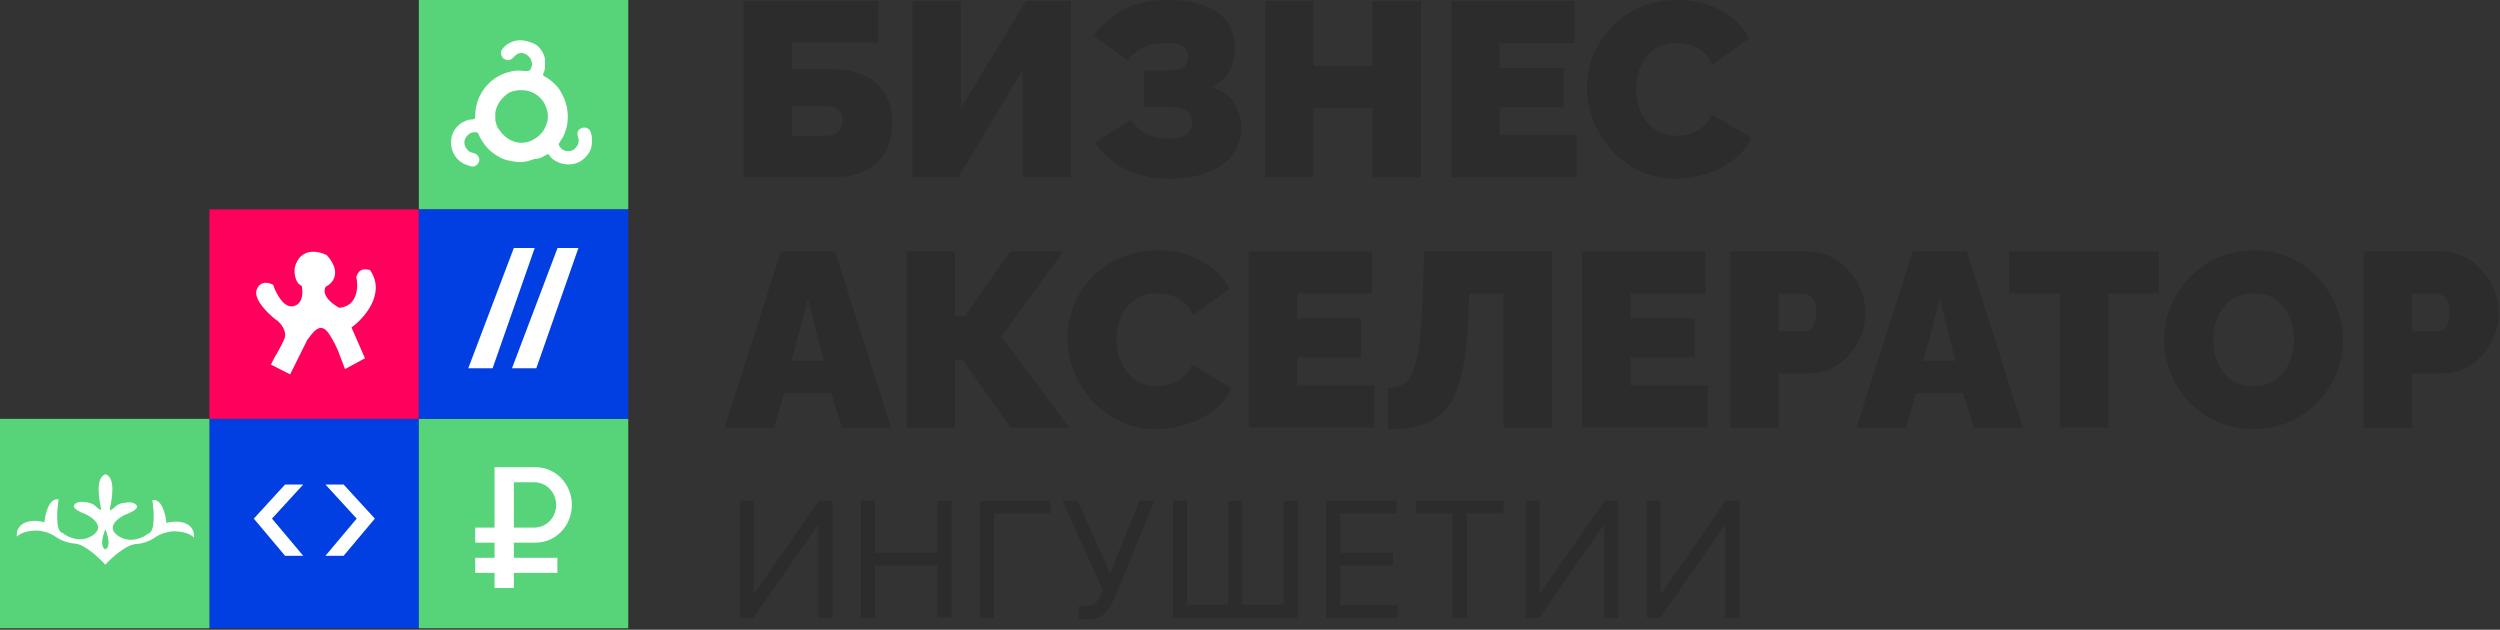 <?xml version="1.0" encoding="UTF-8"?> <svg xmlns="http://www.w3.org/2000/svg" width="659" height="166" viewBox="0 0 659 166" fill="none"><rect x="0" y="0" width="659" height="166" fill="#333333" stroke="none"/><path d="M418.325 23.093C418.325 20.259 418.849 17.489 419.895 14.785C420.986 12.037 422.556 9.551 424.606 7.327C426.655 5.103 429.141 3.336 432.064 2.028C435.029 0.676 438.366 0 442.073 0C446.521 0 450.403 0.938 453.718 2.813C457.032 4.645 459.497 7.087 461.11 10.14L451.363 17.075C450.796 15.548 449.967 14.371 448.877 13.542C447.83 12.713 446.674 12.146 445.409 11.841C444.188 11.492 442.989 11.318 441.811 11.318C439.979 11.318 438.387 11.688 437.035 12.43C435.727 13.128 434.637 14.065 433.764 15.243C432.936 16.421 432.303 17.729 431.867 19.168C431.475 20.608 431.278 22.047 431.278 23.486C431.278 25.1 431.518 26.648 431.998 28.131C432.478 29.614 433.176 30.944 434.092 32.121C435.007 33.255 436.12 34.15 437.428 34.804C438.78 35.458 440.285 35.785 441.942 35.785C443.12 35.785 444.319 35.611 445.54 35.262C446.761 34.869 447.873 34.259 448.877 33.43C449.88 32.601 450.643 31.489 451.166 30.093L461.568 36.308C460.652 38.576 459.126 40.517 456.989 42.131C454.852 43.745 452.431 44.987 449.727 45.86C447.023 46.688 444.341 47.103 441.68 47.103C438.235 47.103 435.073 46.427 432.194 45.075C429.359 43.679 426.895 41.847 424.802 39.579C422.752 37.268 421.16 34.695 420.026 31.86C418.892 28.981 418.325 26.059 418.325 23.093Z" fill="#2C2C2C"></path><path d="M415.647 35.589V46.71H382.544V0.262H415.058V11.383H395.301V17.925H412.179V28.262H395.301V35.589H415.647Z" fill="#2C2C2C"></path><path d="M374.564 0.262V46.71H361.807V28.523H346.236V46.71H333.479V0.262H346.236V17.402H361.807V0.262H374.564Z" fill="#2C2C2C"></path><path d="M308.342 47.103C304.024 47.103 300.143 46.274 296.697 44.617C293.295 42.916 290.591 40.561 288.585 37.551L298.136 31.598C299.139 33.125 300.47 34.346 302.127 35.262C303.828 36.134 305.791 36.57 308.015 36.57C310.326 36.57 311.94 36.178 312.856 35.392C313.772 34.564 314.23 33.539 314.23 32.318C314.23 31.445 314.033 30.704 313.641 30.093C313.248 29.483 312.594 29.003 311.678 28.654C310.762 28.305 309.541 28.131 308.015 28.131H301.538V18.579H308.015C309.28 18.579 310.283 18.449 311.024 18.187C311.809 17.882 312.354 17.467 312.66 16.944C313.009 16.377 313.183 15.723 313.183 14.981C313.183 14.24 313.009 13.607 312.66 13.084C312.311 12.517 311.722 12.081 310.893 11.776C310.065 11.47 308.931 11.318 307.491 11.318C304.962 11.318 302.847 11.754 301.146 12.626C299.488 13.498 298.224 14.611 297.351 15.963L288.192 9.421C290.329 6.629 292.946 4.361 296.043 2.617C299.139 0.872 303.13 0 308.015 0C311.722 0 314.862 0.48 317.435 1.439C320.052 2.399 322.058 3.838 323.454 5.757C324.85 7.676 325.548 10.075 325.548 12.953C325.548 14.872 325.09 16.748 324.174 18.579C323.258 20.411 321.644 21.851 319.333 22.897C321.862 23.682 323.803 25.034 325.155 26.953C326.507 28.829 327.183 31.053 327.183 33.626C327.183 36.592 326.354 39.078 324.697 41.084C323.04 43.09 320.794 44.595 317.959 45.598C315.124 46.601 311.918 47.103 308.342 47.103Z" fill="#2C2C2C"></path><path d="M240.529 46.71V0.262H253.286V28.523L270.426 0.262H282.333V46.71H269.576V18.449L252.632 46.71H240.529Z" fill="#2C2C2C"></path><path d="M196 46.71V0.262H231.523V11.187H208.757V18.252H218.963C224.283 18.252 228.318 19.495 231.065 21.981C233.813 24.467 235.187 27.869 235.187 32.187C235.187 35.196 234.598 37.791 233.421 39.972C232.243 42.109 230.498 43.766 228.187 44.944C225.919 46.121 223.062 46.71 219.617 46.71H196ZM208.757 35.785H217.72C218.81 35.785 219.66 35.589 220.271 35.196C220.925 34.804 221.383 34.302 221.645 33.692C221.95 33.081 222.103 32.449 222.103 31.794C222.103 31.14 221.972 30.53 221.71 29.963C221.492 29.352 221.056 28.872 220.402 28.523C219.748 28.174 218.832 28 217.654 28H208.757V35.785Z" fill="#2C2C2C"></path><path d="M623.038 112.71V66.262H643.057C645.325 66.262 647.418 66.72 649.337 67.636C651.256 68.551 652.913 69.794 654.309 71.365C655.705 72.891 656.773 74.614 657.515 76.533C658.3 78.452 658.692 80.393 658.692 82.355C658.692 85.103 658.038 87.698 656.73 90.14C655.465 92.583 653.677 94.589 651.365 96.159C649.097 97.685 646.437 98.449 643.384 98.449H635.795V112.71H623.038ZM635.795 87.327H642.533C643.057 87.327 643.558 87.174 644.038 86.869C644.518 86.564 644.91 86.04 645.216 85.299C645.565 84.558 645.739 83.576 645.739 82.355C645.739 81.047 645.543 80.044 645.15 79.346C644.801 78.604 644.343 78.103 643.776 77.841C643.253 77.536 642.73 77.383 642.206 77.383H635.795V87.327Z" fill="#2C2C2C"></path><path d="M593.949 113.103C590.416 113.103 587.211 112.449 584.332 111.14C581.454 109.788 578.968 108 576.874 105.776C574.824 103.508 573.232 100.978 572.098 98.187C571.008 95.352 570.463 92.43 570.463 89.421C570.463 86.324 571.052 83.38 572.229 80.589C573.407 77.797 575.042 75.311 577.136 73.131C579.273 70.906 581.781 69.162 584.659 67.897C587.581 66.632 590.765 66 594.211 66C597.743 66 600.949 66.676 603.827 68.028C606.706 69.336 609.17 71.125 611.22 73.392C613.27 75.66 614.84 78.212 615.93 81.047C617.064 83.838 617.631 86.716 617.631 89.682C617.631 92.735 617.042 95.657 615.865 98.449C614.731 101.24 613.095 103.748 610.958 105.972C608.865 108.153 606.379 109.897 603.5 111.206C600.622 112.47 597.438 113.103 593.949 113.103ZM583.416 89.551C583.416 91.121 583.634 92.648 584.07 94.131C584.507 95.57 585.161 96.879 586.033 98.056C586.905 99.19 587.996 100.106 589.304 100.804C590.656 101.458 592.248 101.785 594.08 101.785C595.911 101.785 597.503 101.436 598.855 100.738C600.207 100.04 601.298 99.103 602.126 97.925C602.999 96.704 603.631 95.374 604.024 93.935C604.46 92.452 604.678 90.947 604.678 89.421C604.678 87.85 604.46 86.346 604.024 84.906C603.587 83.467 602.933 82.181 602.061 81.047C601.189 79.869 600.077 78.953 598.725 78.299C597.373 77.645 595.802 77.318 594.014 77.318C592.183 77.318 590.591 77.667 589.239 78.365C587.93 79.062 586.84 80 585.968 81.178C585.095 82.311 584.441 83.62 584.005 85.103C583.612 86.542 583.416 88.025 583.416 89.551Z" fill="#2C2C2C"></path><path d="M569.071 77.383H555.725V112.71H542.968V77.383H529.557V66.262H569.071V77.383Z" fill="#2C2C2C"></path><path d="M504.204 66.262H518.466L533.251 112.71H520.297L517.484 103.617H505.12L502.372 112.71H489.354L504.204 66.262ZM515.456 95.112L511.335 78.757L507.017 95.112H515.456Z" fill="#2C2C2C"></path><path d="M456.101 112.71V66.262H476.119C478.387 66.262 480.481 66.72 482.4 67.636C484.319 68.551 485.976 69.794 487.372 71.365C488.767 72.891 489.836 74.614 490.577 76.533C491.362 78.452 491.755 80.393 491.755 82.355C491.755 85.103 491.101 87.698 489.792 90.14C488.527 92.583 486.739 94.589 484.428 96.159C482.16 97.685 479.499 98.449 476.446 98.449H468.858V112.71H456.101ZM468.858 87.327H475.596C476.119 87.327 476.621 87.174 477.101 86.869C477.58 86.564 477.973 86.04 478.278 85.299C478.627 84.558 478.802 83.576 478.802 82.355C478.802 81.047 478.605 80.044 478.213 79.346C477.864 78.604 477.406 78.103 476.839 77.841C476.316 77.536 475.792 77.383 475.269 77.383H468.858V87.327Z" fill="#2C2C2C"></path><path d="M450.168 101.589V112.71H417.065V66.262H449.579V77.383H429.822V83.925H446.701V94.262H429.822V101.589H450.168Z" fill="#2C2C2C"></path><path d="M396.323 112.71V77.383H387.295L387.033 83.664C386.771 89.595 386.204 94.48 385.332 98.318C384.504 102.112 383.261 105.1 381.603 107.28C379.946 109.417 377.809 110.944 375.192 111.86C372.619 112.732 369.5 113.168 365.837 113.168V102.178C367.32 102.178 368.585 101.916 369.631 101.393C370.722 100.826 371.616 99.779 372.314 98.252C373.055 96.682 373.622 94.436 374.014 91.514C374.451 88.548 374.756 84.667 374.93 79.869L375.454 66.262H409.08V112.71H396.323Z" fill="#2C2C2C"></path><path d="M362.26 101.589V112.71H329.157V66.262H361.671V77.383H341.914V83.925H358.793V94.262H341.914V101.589H362.26Z" fill="#2C2C2C"></path><path d="M281.373 89.094C281.373 86.259 281.896 83.489 282.943 80.785C284.033 78.037 285.604 75.551 287.653 73.327C289.703 71.103 292.189 69.336 295.111 68.028C298.077 66.676 301.414 66 305.121 66C309.569 66 313.451 66.938 316.766 68.813C320.08 70.645 322.544 73.087 324.158 76.14L314.41 83.075C313.843 81.548 313.015 80.371 311.924 79.542C310.878 78.713 309.722 78.146 308.457 77.841C307.236 77.492 306.037 77.318 304.859 77.318C303.027 77.318 301.435 77.689 300.083 78.43C298.775 79.128 297.685 80.065 296.812 81.243C295.984 82.421 295.351 83.729 294.915 85.168C294.523 86.608 294.326 88.047 294.326 89.486C294.326 91.1 294.566 92.648 295.046 94.131C295.526 95.614 296.224 96.944 297.139 98.121C298.055 99.255 299.167 100.15 300.476 100.804C301.828 101.458 303.333 101.785 304.99 101.785C306.167 101.785 307.367 101.611 308.588 101.262C309.809 100.869 310.921 100.259 311.924 99.43C312.928 98.601 313.691 97.489 314.214 96.093L324.616 102.308C323.7 104.576 322.174 106.517 320.037 108.131C317.9 109.745 315.479 110.988 312.775 111.86C310.071 112.688 307.389 113.103 304.728 113.103C301.283 113.103 298.121 112.427 295.242 111.075C292.407 109.679 289.943 107.847 287.85 105.579C285.8 103.268 284.208 100.695 283.074 97.86C281.94 94.981 281.373 92.059 281.373 89.094Z" fill="#2C2C2C"></path><path d="M239.019 112.71V66.262H251.71V83.337H254.327L266.299 66.262H280.299L263.944 88.701L281.804 112.71H266.364L253.804 94.916H251.71V112.71H239.019Z" fill="#2C2C2C"></path><path d="M205.85 66.262H220.112L234.897 112.71H221.944L219.131 103.617H206.766L204.019 112.71H191L205.85 66.262ZM217.103 95.112L212.981 78.757L208.664 95.112H217.103Z" fill="#2C2C2C"></path><path d="M434.055 132H437.729V156.277H438.031L454.898 132H458.513V162.844H454.778V138.627H454.477L437.669 162.844H434.055V132Z" fill="#2C2C2C"></path><path d="M402.123 132H405.798V156.277H406.099L422.967 132H426.581V162.844H422.846V138.627H422.545L405.738 162.844H402.123V132Z" fill="#2C2C2C"></path><path d="M373.226 135.313V132H396.358V135.313H386.66V162.844H382.925V135.313H373.226Z" fill="#2C2C2C"></path><path d="M349.565 162.844V132H368.18V135.313H353.3V145.735H367.216V149.048H353.3V159.531H368.421V162.844H349.565Z" fill="#2C2C2C"></path><path d="M309.185 132H312.92V159.41H323.763V132H327.498V159.41H338.342V132H342.077V162.844H309.185V132Z" fill="#2C2C2C"></path><path d="M284.347 163.266V159.771H286.274C287.017 159.771 287.64 159.626 288.142 159.335C288.654 159.044 289.075 158.667 289.407 158.205C289.748 157.743 290.029 157.261 290.25 156.759L290.732 155.615L280.069 132H284.106L292.6 151.157L300.371 132H304.347L293.684 157.844C293.262 158.808 292.78 159.701 292.238 160.525C291.706 161.348 290.978 162.01 290.054 162.512C289.141 163.015 287.901 163.266 286.334 163.266H284.347Z" fill="#2C2C2C"></path><path d="M276.94 132V135.313H262.06V162.844H258.325V132H276.94Z" fill="#2C2C2C"></path><path d="M226.933 162.844V132H230.668V145.735H247.114V132H250.849V162.844H247.114V149.048H230.668V162.844H226.933Z" fill="#2C2C2C"></path><path d="M195 132H198.675V156.277H198.976L215.844 132H219.458V162.844H215.723V138.627H215.422L198.615 162.844H195V132Z" fill="#2C2C2C"></path><rect x="110.406" width="55.203" height="55.203" fill="#57D479"></rect><path d="M137.14 10.616C138.265 10.619 139.308 10.921 140.352 11.323C141.682 11.834 142.514 12.813 143.131 14C143.469 14.65 143.722 15.355 143.662 16.131C143.624 16.622 143.692 17.116 143.67 17.611C143.645 18.204 143.529 18.767 143.255 19.297C143.063 19.667 143.134 19.938 143.51 20.132C144.861 20.831 145.99 21.808 146.97 22.945C147.491 23.548 147.88 24.258 148.248 24.971C149.478 27.346 149.906 29.849 149.553 32.501C149.432 33.412 149.185 34.28 148.858 35.126C148.632 35.712 148.348 36.283 147.961 36.79C147.719 37.105 147.608 37.493 147.364 37.811C147.25 37.958 147.274 38.147 147.361 38.32C147.939 39.471 149.003 39.964 150.146 39.829C151.054 39.723 151.672 39.179 152.151 38.436C152.623 37.706 152.635 36.977 152.383 36.147C152.108 35.24 152.072 34.444 153.076 33.869C153.96 33.361 155.298 33.592 155.725 34.84C156.131 36.025 156.126 37.216 155.943 38.414C155.756 39.642 155.136 40.661 154.244 41.53C153.483 42.271 152.626 42.855 151.594 43.114C150.697 43.339 149.786 43.414 148.844 43.272C147.73 43.103 146.742 42.684 145.843 42.046C145.415 41.743 145.078 41.327 144.77 40.898C144.564 40.611 144.471 40.589 144.147 40.752C143.508 41.072 142.895 41.443 142.218 41.685C142.029 41.752 141.839 41.835 141.644 41.834C140.927 41.826 140.286 42.11 139.626 42.32C138.375 42.717 137.118 42.88 135.8 42.625C134.855 42.442 133.884 42.349 132.983 42.018C131.979 41.648 131.046 41.122 130.17 40.494C129.265 39.845 128.487 39.079 127.82 38.202C127.137 37.304 126.544 36.347 126.111 35.3C125.941 34.888 125.556 34.831 125.186 34.837C124.068 34.855 123.283 35.426 122.734 36.364C122.396 36.944 122.35 37.565 122.482 38.202C122.567 38.616 122.836 38.944 123.066 39.288C123.456 39.876 124.005 40.181 124.702 40.317C125.6 40.494 126.187 41.041 126.349 41.966C126.446 42.528 126.003 43.397 125.281 43.733C124.834 43.941 124.404 43.937 123.95 43.791C123.297 43.581 122.644 43.381 122.04 43.045C120.873 42.395 120.028 41.45 119.468 40.251C118.971 39.187 118.833 38.061 118.925 36.901C119.014 35.791 119.405 34.774 120.069 33.899C120.664 33.115 121.416 32.451 122.322 32.043C122.975 31.749 123.654 31.461 124.408 31.494C124.526 31.499 124.645 31.472 124.763 31.449C125.16 31.374 125.243 31.247 125.256 30.847C125.282 29.899 125.322 28.959 125.536 28.018C125.738 27.124 126.001 26.255 126.398 25.443C127.076 24.053 127.941 22.782 129.111 21.73C130.027 20.906 131.026 20.219 132.138 19.696C132.902 19.334 133.698 19.066 134.53 18.893C134.889 18.819 135.24 18.712 135.606 18.667C136.484 18.556 137.354 18.59 138.227 18.715C138.605 18.768 138.984 18.703 139.36 18.676C139.704 18.653 139.833 18.32 139.929 18.084C140.085 17.699 140.288 17.302 140.245 16.861C140.172 16.076 139.94 15.352 139.306 14.83C139.05 14.619 138.833 14.369 138.504 14.228C137.433 13.773 136.586 13.909 135.75 14.724C135.495 14.972 135.252 15.235 134.977 15.46C134.334 15.984 133.615 15.984 132.822 15.488C132.294 15.158 131.966 14.269 132.097 13.62C132.224 12.99 132.673 12.586 133.097 12.183C133.945 11.374 134.998 10.932 136.13 10.682C136.456 10.61 136.804 10.638 137.142 10.621L137.14 10.616ZM130.562 30.581H130.563C130.563 30.7 130.574 30.82 130.562 30.937C130.491 31.572 130.653 32.176 130.842 32.765C130.942 33.079 131.026 33.416 131.222 33.691C131.682 34.333 132.131 34.981 132.692 35.553C133.502 36.38 134.446 36.972 135.537 37.326C137.156 37.85 138.738 37.723 140.263 36.966C141.781 36.213 142.983 35.132 143.716 33.586C144.033 32.915 144.285 32.215 144.376 31.477C144.553 30.051 144.246 28.7 143.599 27.432C143.002 26.259 142.078 25.355 140.957 24.686C139.712 23.944 138.325 23.7 136.884 23.767C136.568 23.781 136.253 23.853 135.938 23.898C135.035 24.031 134.194 24.338 133.487 24.913C132.419 25.784 131.542 26.808 131.011 28.106C130.728 28.802 130.488 29.491 130.562 30.254C130.573 30.362 130.562 30.471 130.562 30.581Z" fill="white"></path><rect x="55.203" y="110.406" width="55.203" height="55.203" fill="#013FE2"></rect><rect x="110.406" y="110.406" width="55.203" height="55.203" fill="#57D479"></rect><path d="M147.151 125.319C149.113 126.932 150.405 129.361 150.683 131.939C151.329 137.913 146.889 143.049 141.14 143.051C139.252 143.052 137.364 143.051 135.476 143.05C135.472 143.05 135.468 143.051 135.465 143.054C135.462 143.057 135.46 143.062 135.46 143.066V147.008C135.46 147.014 135.463 147.02 135.467 147.025C135.471 147.029 135.477 147.031 135.482 147.031H146.912C146.916 147.031 146.92 147.033 146.923 147.036C146.925 147.039 146.927 147.043 146.927 147.047V150.982C146.927 150.99 146.924 150.998 146.918 151.003C146.913 151.009 146.905 151.012 146.897 151.012H135.475C135.471 151.012 135.467 151.014 135.465 151.017C135.462 151.02 135.46 151.024 135.46 151.028V154.963C135.46 154.971 135.457 154.979 135.452 154.984C135.446 154.99 135.438 154.993 135.431 154.993H130.394C130.386 154.993 130.378 154.99 130.373 154.984C130.367 154.979 130.364 154.971 130.364 154.963V151.043C130.364 151.035 130.361 151.027 130.355 151.021C130.35 151.016 130.342 151.012 130.334 151.012H125.297C125.289 151.012 125.282 151.009 125.276 151.003C125.271 150.998 125.268 150.99 125.268 150.982V147.055C125.268 147.048 125.27 147.043 125.274 147.038C125.278 147.034 125.284 147.031 125.29 147.031H130.334C130.342 147.031 130.35 147.028 130.355 147.022C130.361 147.017 130.364 147.009 130.364 147.001V143.081C130.364 143.073 130.361 143.065 130.355 143.059C130.35 143.054 130.342 143.05 130.334 143.05H125.297C125.289 143.05 125.282 143.047 125.276 143.041C125.271 143.036 125.268 143.028 125.268 143.02V139.093C125.268 139.086 125.27 139.081 125.274 139.076C125.278 139.072 125.284 139.069 125.29 139.069H130.349C130.353 139.069 130.357 139.068 130.36 139.065C130.362 139.062 130.364 139.058 130.364 139.054V123.168C130.364 123.162 130.366 123.156 130.37 123.152C130.374 123.148 130.38 123.146 130.386 123.146C133.94 123.146 137.497 123.146 141.058 123.146C143.326 123.146 145.372 123.857 147.151 125.319ZM145.991 135.794C147.851 131.957 145.34 127.449 141.265 127.142C141.13 127.132 140.932 127.127 140.673 127.127C138.938 127.126 137.206 127.126 135.475 127.126C135.471 127.126 135.467 127.128 135.465 127.131C135.462 127.134 135.46 127.138 135.46 127.142V139.054C135.46 139.058 135.462 139.062 135.465 139.065C135.467 139.068 135.471 139.069 135.475 139.069C137.235 139.07 138.995 139.07 140.755 139.069C141.009 139.068 141.206 139.062 141.347 139.05C143.326 138.876 145.093 137.646 145.991 135.794Z" fill="white"></path><rect x="55.203" y="55.203" width="55.203" height="55.203" fill="#FF015D"></rect><path d="M76.484 98.685L71.402 96.113C72.2 94.335 73.894 91.851 74.929 89.401C75.876 87.159 73.709 84.814 72.606 84.191C70.565 82.604 66.721 78.81 67.673 76.333C68.624 73.856 70.967 74.478 72.02 75.098C72.71 77.217 74.74 81.304 77.343 80.703C79.946 80.101 79.89 76.901 79.537 75.376C77.604 74.467 77.522 71.696 77.723 70.424C79.146 65.173 83.924 66.117 86.136 67.246C90.266 71.864 87.651 74.745 85.827 75.608C84.635 77.937 87.754 80.273 89.462 81.15C94.397 80.635 94.486 75.463 93.913 72.941C94.65 71.134 95.416 70.708 97.513 71.155C101.832 77.316 96.071 83.837 92.651 86.328L96.208 94.445L90.943 97.287C89.711 94.299 89.194 91.748 86.75 88.029C84.307 84.31 82.237 88.116 81.005 89.582L76.484 98.685Z" fill="white"></path><path d="M75.136 127.725L79.925 127.725L71.693 136.705L79.925 146.501L75.136 146.501L66.904 136.705L75.136 127.725Z" fill="white"></path><path d="M90.58 127.725L85.791 127.725L94.023 136.705L85.791 146.501L90.58 146.501L98.812 136.705L90.58 127.725Z" fill="white"></path><rect x="110.406" y="55.203" width="55.203" height="55.203" fill="#013FE2"></rect><path d="M141.375 97.07H134.963L146.967 65.374H152.472L141.375 97.07Z" fill="white"></path><path d="M129.852 97.07H123.439L135.444 65.374H140.948L129.852 97.07Z" fill="white"></path><rect y="110.406" width="55.203" height="55.203" fill="#57D479"></rect><path fill-rule="evenodd" clip-rule="evenodd" d="M29.019 133.82C29.438 131.757 30.621 125.944 27.827 125.003L27.781 139.539C28.417 140.973 29.303 144.042 27.764 144.842L27.752 148.864C29.342 147.041 33.529 143.324 36.089 143.405C36.942 143.347 39.089 142.921 40.848 141.683C42.607 140.445 44.815 140.08 45.699 140.053C47.009 140.026 49.922 140.322 51.087 141.715C51.336 140.345 50.735 137.582 46.347 137.495C45.646 137.523 44.17 137.652 43.877 137.944C43.701 135.719 42.709 131.376 40.148 131.807C40.596 134.612 40.999 140.312 39.023 140.672C37.678 141.764 34.205 143.399 31.067 141.195C27.929 138.991 30.99 136.624 32.913 135.715C34.103 135.292 36.41 134.245 36.12 133.44C35.83 132.634 34.782 132.43 34.295 132.428C33.411 132.395 31.424 132.547 30.543 133.422C29.663 134.297 29.077 134.515 28.894 134.514C28.894 134.432 28.945 134.184 29.019 133.82ZM26.578 133.724C26.171 131.675 25.028 125.927 27.826 125.004L27.78 139.541C27.136 140.971 26.23 144.034 27.763 144.843L27.751 148.866C26.172 147.032 22.009 143.198 19.449 143.263C18.596 143.199 16.452 142.76 14.7 141.511C12.949 140.262 10.744 139.883 9.86 139.85C8.55 139.815 5.635 140.093 4.461 141.479C4.221 140.106 4.84 137.347 9.228 137.288C9.929 137.321 11.403 137.459 11.695 137.753C11.885 135.529 12.904 131.192 15.463 131.639C14.997 134.442 14.558 140.139 16.532 140.511C17.869 141.612 21.332 143.269 24.484 141.084C27.636 138.9 24.59 136.514 22.673 135.593C21.486 135.163 19.185 134.101 19.48 133.298C19.775 132.494 20.824 132.296 21.312 132.298C22.196 132.27 24.182 132.435 25.057 133.315C25.932 134.196 26.516 134.417 26.699 134.417C26.699 134.335 26.65 134.087 26.578 133.724Z" fill="white"></path></svg> 